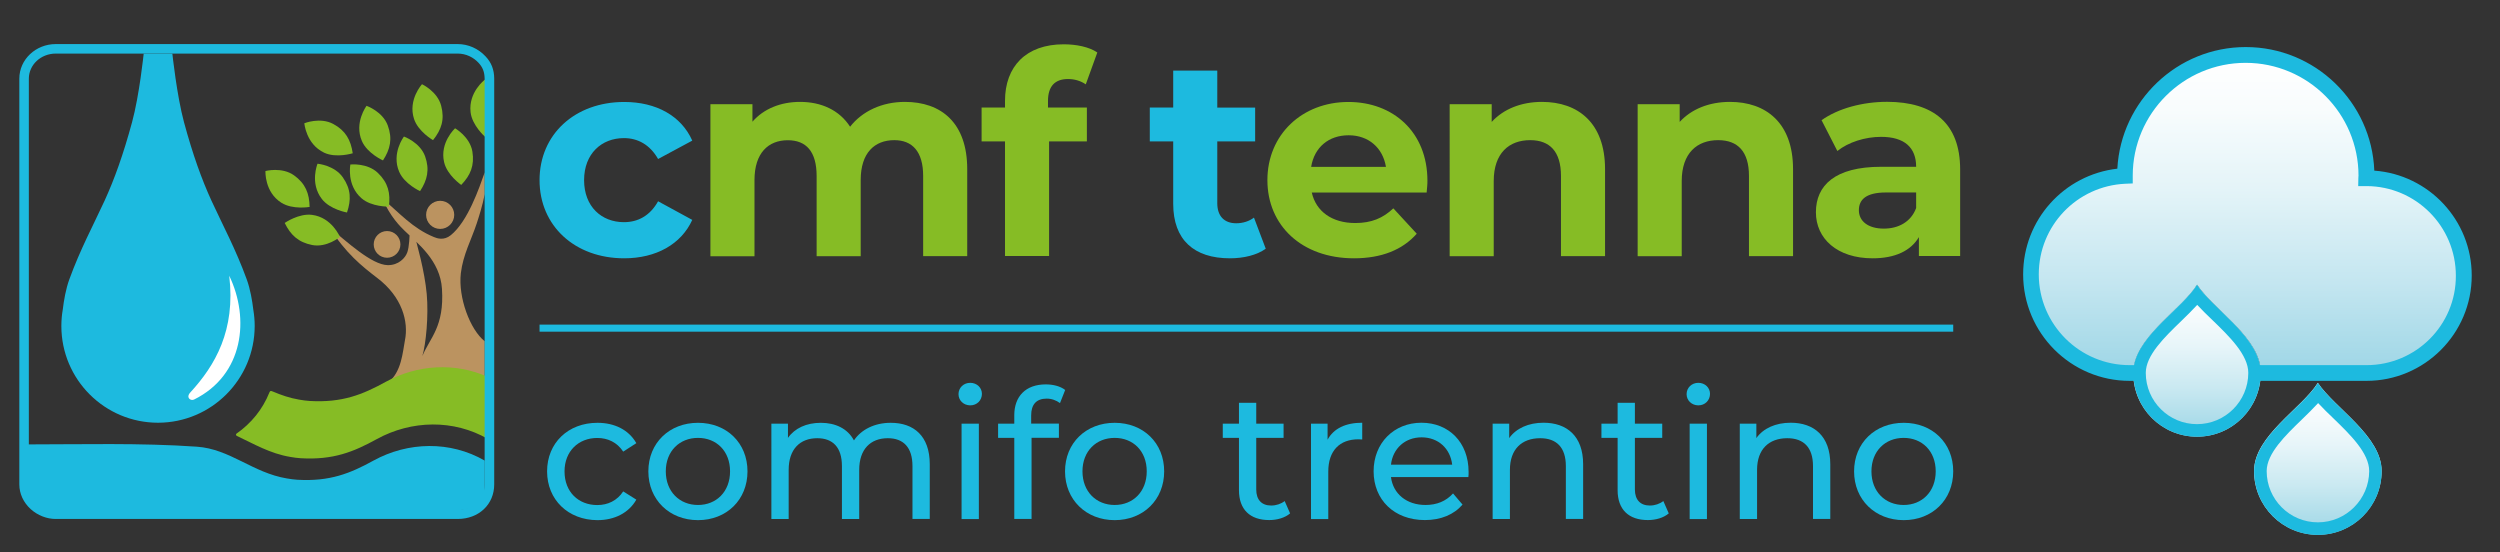 <?xml version="1.0" encoding="utf-8"?>
<!-- Generator: Adobe Illustrator 25.1.0, SVG Export Plug-In . SVG Version: 6.00 Build 0)  -->
<svg version="1.1" id="Livello_2" xmlns="http://www.w3.org/2000/svg" xmlns:xlink="http://www.w3.org/1999/xlink" x="0px" y="0px"
	 viewBox="0 0 3182.3 703" style="enable-background:new 0 0 3182.3 703;" xml:space="preserve">
<rect x="0" y="0" width="3182.3" height="703" fill="#333333" stroke="none"/>
<style type="text/css">
	.st0{fill:#9ED6E6;}
	.st1{fill:#FFFFFF;}
	.st2{fill:#BB9360;}
	.st3{fill:#86BC25;}
	.st4{fill-rule:evenodd;clip-rule:evenodd;fill:#1DBADF;}
	.st5{fill-rule:evenodd;clip-rule:evenodd;fill:#FFFFFF;}
	.st6{fill-rule:evenodd;clip-rule:evenodd;fill:#86BC25;}
	.st7{fill:#1DBADF;}
	.st8{fill:none;stroke:#1DBADF;stroke-width:9;stroke-miterlimit:10;}
	.st9{opacity:0.3;fill:#1DBADF;}
	.st10{fill:none;stroke:#1DBADF;stroke-width:16;stroke-miterlimit:10;}
	.st11{fill:none;stroke:#1DBADF;stroke-width:12;stroke-miterlimit:10;}
	.st12{fill:url(#SVGID_1_);stroke:#1DBADF;stroke-width:20;stroke-miterlimit:10;}
	.st13{fill:url(#SVGID_2_);stroke:#1DBADF;stroke-width:20;stroke-miterlimit:10;}
	.st14{fill:url(#SVGID_3_);stroke:#1DBADF;stroke-width:20;stroke-miterlimit:10;}
	.st15{fill:url(#SVGID_4_);}
	.st16{fill:url(#SVGID_5_);}
	.st17{fill:url(#SVGID_6_);stroke:#1DBADF;stroke-width:20;stroke-miterlimit:10;}
	.st18{fill:url(#SVGID_7_);}
	.st19{fill:url(#SVGID_8_);}
	.st20{fill:none;stroke:#575756;stroke-width:4;stroke-miterlimit:10;}
	.st21{fill:url(#SVGID_9_);}
	.st22{fill:url(#SVGID_10_);}
	.st23{fill:url(#SVGID_11_);}
	.st24{fill:url(#SVGID_12_);}
	.st25{fill:url(#SVGID_13_);}
	.st26{fill:url(#SVGID_14_);}
</style>
<g id="Livello_1">
	<g>
		<g>
			<g>
				<path class="st2" d="M493.7,487.2L617,506.3v-71.9c-18.8-14.9-33.9-55.9-30.4-86.5c2.8-23.8,13.5-42.9,20.3-63.7
					c3-9.2,7.2-22.3,10.1-37v-27.8c-7,19.9-21.5,62.5-43.2,80c-8.8,7.1-17.5,4-21.3,2.4c-27.7-11.3-44.3-31.2-65.9-49.1
					c10.6,23.8,22.8,35.5,28.6,41.2c16.4,15.9,45.1,37.6,47.4,73.8c3.1,48.4-15.3,62.1-25,85.6c4.6-15.3,8.1-51.4,5.6-79
					c-2.7-29.5-12.4-63.7-17-80c-1.6-5.8-4.2-6.7-4.3-7c-0.6,15.5-1,26.4-3.3,33.5c-2.5,7.6-11.3,16.9-25,16.7
					c-20.4-0.3-52.1-29.9-74-47.8c20.2,32.5,41,49.1,60.7,64.2c31.5,23.9,40.1,55.6,35.1,79.6C512.6,447.7,511.3,473.7,493.7,487.2z
					"/>
			</g>
			<g>
				<circle class="st2" cx="492.7" cy="311.1" r="17"/>
			</g>
			<g>
				<circle class="st2" cx="560.3" cy="273.5" r="17.9"/>
			</g>
		</g>
		<g>
			<g>
				<path class="st3" d="M362.4,283.8c0,0,17.9-12.5,34.8-10.3c25.4,3.3,35.5,28.1,35.5,28.1s-16.7,13.9-35.3,10.3
					C379.7,308.4,369.9,299.1,362.4,283.8z"/>
			</g>
			<g>
				<path class="st3" d="M534.7,243.3c0,0-19.9-9-26.6-24.7c-10.1-23.6,6.1-44.8,6.1-44.8s20.4,7.3,26.9,25.1
					C547.1,215.9,544,229.1,534.7,243.3z"/>
			</g>
			<g>
				<path class="st3" d="M551.2,178.4c0,0-19-10.9-24.2-27.1c-7.9-24.4,10.2-44.1,10.2-44.1s19.7,9.2,24.4,27.5
					C566.2,152.2,561.9,165.1,551.2,178.4z"/>
			</g>
			<g>
				<path class="st3" d="M587.1,235.4c0,0-18-12.4-21.8-29c-5.8-25,14-43.1,14-43.1s18.8,10.8,22,29.5
					C604.2,210.6,598.9,223.1,587.1,235.4z"/>
			</g>
			<g>
				<path class="st3" d="M617.3,174c0,0-16.4-14.3-18.3-31.2c-2.9-25.5,18.1-41.3,18.1-41.3s5.8,6.9,5.6,21.3L617.3,174z"/>
			</g>
			<g>
				<path class="st3" d="M487.5,204.2c0,0-20-8.9-26.8-24.6c-10.2-23.5,5.9-44.9,5.9-44.9s20.5,7.2,27,25
					C499.8,176.7,496.8,189.9,487.5,204.2z"/>
			</g>
			<g>
				<path class="st3" d="M449,195.1c0,0-20.9,6.5-36.3-0.7c-23.2-10.9-25.3-37.5-25.3-37.5s20.1-8.1,36.8,0.9
					C440,166.3,446.5,178.2,449,195.1z"/>
			</g>
			<g>
				<path class="st3" d="M495,263c0,0-21.9,0.6-34.8-10.6c-19.4-16.8-14.2-43-14.2-43s21.6-2.4,35.2,10.9
					C494.2,232.9,497.2,246.1,495,263z"/>
			</g>
			<g>
				<path class="st3" d="M441.7,270.5c0,0-21.6-3.7-32-17.2c-15.7-20.3-5.5-44.9-5.5-44.9s21.6,1.9,32.3,17.5
					C446.8,240.8,447.2,254.3,441.7,270.5z"/>
			</g>
			<g>
				<path class="st3" d="M394.1,263.4c0,0-21.5,3.8-35.9-5.3c-21.7-13.7-20.3-40.4-20.3-40.4s21-5.5,36.4,5.5
					C388.9,233.7,393.8,246.3,394.1,263.4z"/>
			</g>
		</g>
		<g>
			<path class="st4" d="M76.1,650.1c44.3,0,497.6,0,497.6,0c22.5,0,43.3-6.8,43.3-23.6c0-9.9,0-40.2,0-40.2
				c-43.8-25.3-97.5-24.2-141.6,0c-29.6,16.3-55.5,26.8-96.8,24.4c-5-0.3-8.7-0.9-13.5-1.7c-43.4-7.2-72.3-37.5-114.5-40.4
				c-71.2-5-148.3-2.9-216.7-2.9c0,0,0,31.3,0,38.9C34,628.6,36.7,650.1,76.1,650.1z"/>
		</g>
		<g>
			<path class="st4" d="M324.2,415c0,0,0-0.1,0-0.1c0-6.9-0.6-13.7-1.7-20.3c-1.4-11.7-3.9-26.6-8.4-38.9
				c-14.1-38.7-30.2-68.3-45-100.4c-12.3-26.9-23.7-58.4-34.9-99.8c-9.2-34.1-14.8-87.2-14.8-87.2h-17.4h-1.7h-17.4
				c0,0-5.5,53.1-14.8,87.2c-11.2,41.4-22.6,72.9-34.9,99.8c-14.8,32.1-30.9,61.7-45,100.4c-4.4,12.1-6.9,26.6-8.3,38.3
				c-1.2,6.8-1.8,13.8-1.8,21c0,68,55.1,123.1,123.1,123.1C269,538,324.1,483,324.2,415L324.2,415C324.2,415.1,324.2,415,324.2,415z
				"/>
		</g>
		<g>
			<path class="st5" d="M291.8,351c26.3,54.5,18.5,126.3-44.8,157.6c-4.3,2.1-10.8-2.5-4.7-9.1C273.7,465.3,300.1,420.7,291.8,351z"
				/>
		</g>
		<g>
			<g>
				<path class="st6" d="M491.1,486c-29.6,16.3-55.5,26.8-96.8,24.4c-5-0.3-8.7-0.9-13.5-1.7c-12.1-2-23-5.9-33.5-10.3
					c-2.6-1.1-3.4-1.2-4.4,1.2c-8.5,21.4-23.3,39.5-41.9,52.4c-0.8,0.6-1,2.2,0.5,2.9c21.4,10,42.1,22.4,67.9,26.7
					c4.8,0.8,8.5,1.4,13.5,1.7c41.3,2.4,67.2-8.1,96.8-24.4c44.1-24.2,97.9-25.3,141.6,0l-0.6-79.2C579.3,461.1,531.2,464,491.1,486
					z"/>
			</g>
		</g>
		<g>
			<path class="st7" d="M582.6,68.2c10.7,0,20.1,4.8,26.6,11.8c5,5.4,7.6,11.3,7.7,20.2v516.5c0,19.7-15,31.9-34.4,31.9H71
				c-17.5,0-34.3-14.3-34.3-31.9V100.2C36.7,82.5,52,68.2,71,68.2H582.6 M582.6,56.1H71c-25.6,0-46.4,19.7-46.4,44v516.5
				c0,11.8,5.2,23,14.5,31.5c8.8,7.9,20.4,12.5,31.8,12.5h511.7c26.9,0,46.5-18.5,46.5-44V100.2v-0.1l0-0.1
				c-0.1-11.4-3.6-20.4-11-28.2C608.9,61.8,595.9,56.1,582.6,56.1L582.6,56.1z"/>
		</g>
	</g>
	<g>
		<g>
			<path class="st7" d="M686.8,229.3c0-58.2,44.9-99.5,107.8-99.5c40.6,0,72.6,17.6,86.6,49.2l-43.5,23.4
				c-10.4-18.3-25.9-26.6-43.5-26.6c-28.4,0-50.7,19.8-50.7,53.5c0,33.8,22.3,53.5,50.7,53.5c17.6,0,33.1-7.9,43.5-26.6l43.5,23.7
				c-14,30.9-46,48.9-86.6,48.9C731.7,328.8,686.8,287.5,686.8,229.3z"/>
			<path class="st3" d="M1231.2,215.3v110.7h-56.1v-102c0-31.3-14-45.6-36.7-45.6c-25.2,0-42.8,16.2-42.8,50.7v97h-56.1v-102
				c0-31.3-13.3-45.6-36.7-45.6c-24.8,0-42.4,16.2-42.4,50.7v97h-56.1V132.6h53.5v22.3c14.4-16.5,35.9-25.2,60.7-25.2
				c26.9,0,49.9,10.4,63.6,31.6c15.5-19.8,40.6-31.6,69.7-31.6C1198.1,129.7,1231.2,156.3,1231.2,215.3z"/>
			<path class="st3" d="M1333.9,136.9h49.6V180h-48.1v145.9h-56.1V180h-29.8v-43.1h29.8v-8.6c0-43.5,26.6-71.9,74.7-71.9
				c15.8,0,32.3,3.2,42.8,10.4l-14.7,40.6c-6.1-4.3-14-6.8-22.6-6.8c-16.5,0-25.5,9-25.5,28V136.9z"/>
		</g>
		<g>
			<path class="st7" d="M1611.2,316.6c-11.5,8.3-28.4,12.2-45.6,12.2c-45.6,0-72.2-23.4-72.2-69.4V180h-29.8v-43.1h29.8V89.9h56.1
				v47.1h48.2V180h-48.2v78.7c0,16.5,9,25.5,24.1,25.5c8.3,0,16.5-2.5,22.6-7.2L1611.2,316.6z"/>
			<path class="st3" d="M1816,245.1h-146.2c5.4,24.1,25.9,38.8,55.3,38.8c20.5,0,35.2-6.1,48.5-18.7l29.8,32.3
				c-18,20.5-44.9,31.3-79.8,31.3c-66.8,0-110.3-42-110.3-99.5c0-57.9,44.2-99.5,103.1-99.5c56.8,0,100.6,38.1,100.6,100.3
				C1817.1,234.3,1816.4,240.4,1816,245.1z M1669,212.4h95.2c-4-24.4-22.3-40.2-47.4-40.2C1691.3,172.1,1673,187.6,1669,212.4z"/>
			<path class="st3" d="M2043.1,215.3v110.7H1987v-102c0-31.3-14.4-45.6-39.2-45.6c-26.9,0-46.4,16.5-46.4,52.1v95.6h-56.1V132.6
				h53.5v22.6c15.1-16.5,37.7-25.5,64-25.5C2008.6,129.7,2043.1,156.3,2043.1,215.3z"/>
			<path class="st3" d="M2282.4,215.3v110.7h-56.1v-102c0-31.3-14.4-45.6-39.2-45.6c-26.9,0-46.4,16.5-46.4,52.1v95.6h-56.1V132.6
				h53.5v22.6c15.1-16.5,37.7-25.5,64-25.5C2247.9,129.7,2282.4,156.3,2282.4,215.3z"/>
			<path class="st3" d="M2495.1,215.6v110.3h-52.5v-24.1c-10.4,17.6-30.5,27-58.9,27c-45.3,0-72.2-25.2-72.2-58.6
				c0-34.1,24.1-57.9,83-57.9h44.6c0-24.1-14.4-38.1-44.6-38.1c-20.5,0-41.7,6.8-55.7,18l-20.1-39.2c21.2-15.1,52.5-23.4,83.4-23.4
				C2461,129.7,2495.1,157,2495.1,215.6z M2439.1,264.8v-19.8h-38.4c-26.2,0-34.5,9.7-34.5,22.6c0,14,11.9,23.4,31.6,23.4
				C2416.4,291.1,2432.6,282.5,2439.1,264.8z"/>
		</g>
	</g>
	<g>
		<path class="st7" d="M696.4,600c0-36.2,26.8-61.8,64.1-61.8c21.8,0,39.8,8.9,49.5,25.9l-16.7,10.8c-7.8-11.9-19.7-17.4-33-17.4
			c-23.8,0-41.7,16.7-41.7,42.6c0,26.3,17.9,42.8,41.7,42.8c13.3,0,25.2-5.5,33-17.4l16.7,10.5c-9.6,16.9-27.7,26.1-49.5,26.1
			C723.2,662,696.4,636.1,696.4,600z"/>
		<path class="st7" d="M825.3,600c0-36.2,26.8-61.8,63.2-61.8s63,25.6,63,61.8c0,36.2-26.6,62.1-63,62.1S825.3,636.1,825.3,600z
			 M929.3,600c0-25.9-17.4-42.6-40.8-42.6s-41,16.7-41,42.6c0,25.9,17.6,42.8,41,42.8S929.3,625.8,929.3,600z"/>
		<path class="st7" d="M1183.5,590.8v69.8h-22v-67.3c0-23.8-11.5-35.5-31.4-35.5c-22,0-36.4,14-36.4,40.3v62.5h-22v-67.3
			c0-23.8-11.5-35.5-31.4-35.5c-22,0-36.4,14-36.4,40.3v62.5h-22V539.3h21.1v18.1c8.7-12.4,23.6-19.2,41.9-19.2
			c18.5,0,34.1,7.3,42.1,22.4c9.2-13.7,26.1-22.4,46.7-22.4C1163.3,538.1,1183.5,555.1,1183.5,590.8z"/>
		<path class="st7" d="M1220.1,501.7c0-8,6.4-14.4,14.9-14.4s14.9,6.2,14.9,14c0,8.2-6.2,14.7-14.9,14.7
			C1226.5,515.9,1220.1,509.7,1220.1,501.7z M1224,539.3h22v121.4h-22V539.3z"/>
		<path class="st7" d="M1312.6,528.7v10.5h35.3v18.1h-34.8v103.3h-22V557.4h-20.6v-18.1h20.6v-10.8c0-23.6,14.2-39.2,40.1-39.2
			c9.4,0,18.5,2.3,24.7,7.1l-6.6,16.7c-4.6-3.4-10.5-5.7-16.9-5.7C1319.3,507.4,1312.6,514.8,1312.6,528.7z"/>
		<path class="st7" d="M1355.7,600c0-36.2,26.8-61.8,63.2-61.8s63,25.6,63,61.8c0,36.2-26.6,62.1-63,62.1S1355.7,636.1,1355.7,600z
			 M1459.7,600c0-25.9-17.4-42.6-40.8-42.6s-41,16.7-41,42.6c0,25.9,17.6,42.8,41,42.8S1459.7,625.8,1459.7,600z"/>
		<path class="st7" d="M1642.2,653.5c-6.6,5.7-16.7,8.5-26.6,8.5c-24.5,0-38.5-13.5-38.5-38v-66.6h-20.6v-18.1h20.6v-26.6h22v26.6
			h34.8v18.1h-34.8v65.7c0,13.1,6.9,20.4,19,20.4c6.4,0,12.6-2.1,17.2-5.7L1642.2,653.5z"/>
		<path class="st7" d="M1734,538.1v21.3c-1.8-0.2-3.4-0.2-5-0.2c-23.6,0-38.2,14.4-38.2,41v60.5h-22V539.3h21.1v20.4
			C1697.6,545.5,1712.7,538.1,1734,538.1z"/>
		<path class="st7" d="M1869.1,607.3h-98.5c2.7,21.3,19.9,35.5,44,35.5c14.2,0,26.1-4.8,35-14.7l12.1,14.2
			c-11,12.8-27.7,19.7-47.9,19.7c-39.2,0-65.3-25.9-65.3-62.1c0-36,25.9-61.8,60.9-61.8s60,25.2,60,62.5
			C1869.6,602.5,1869.3,605.2,1869.1,607.3z M1770.6,591.5h77.9c-2.3-20.4-17.6-34.8-38.9-34.8
			C1788.5,556.7,1772.9,570.9,1770.6,591.5z"/>
		<path class="st7" d="M2015.2,590.8v69.8h-22v-67.3c0-23.8-11.9-35.5-32.7-35.5c-23.4,0-38.5,14-38.5,40.3v62.5h-22V539.3h21.1
			v18.3c8.9-12.4,24.5-19.5,43.7-19.5C1994.4,538.1,2015.2,555.1,2015.2,590.8z"/>
		<path class="st7" d="M2124.2,653.5c-6.6,5.7-16.7,8.5-26.6,8.5c-24.5,0-38.5-13.5-38.5-38v-66.6h-20.6v-18.1h20.6v-26.6h22v26.6
			h34.8v18.1h-34.8v65.7c0,13.1,6.9,20.4,19,20.4c6.4,0,12.6-2.1,17.2-5.7L2124.2,653.5z"/>
		<path class="st7" d="M2146.9,501.7c0-8,6.4-14.4,14.9-14.4s14.9,6.2,14.9,14c0,8.2-6.2,14.7-14.9,14.7
			C2153.3,515.9,2146.9,509.7,2146.9,501.7z M2150.8,539.3h22v121.4h-22V539.3z"/>
		<path class="st7" d="M2329.8,590.8v69.8h-22v-67.3c0-23.8-11.9-35.5-32.7-35.5c-23.4,0-38.5,14-38.5,40.3v62.5h-22V539.3h21.1
			v18.3c8.9-12.4,24.5-19.5,43.7-19.5C2309,538.1,2329.8,555.1,2329.8,590.8z"/>
		<path class="st7" d="M2360.1,600c0-36.2,26.8-61.8,63.2-61.8s63,25.6,63,61.8c0,36.2-26.6,62.1-63,62.1S2360.1,636.1,2360.1,600z
			 M2464,600c0-25.9-17.4-42.6-40.8-42.6s-41,16.7-41,42.6c0,25.9,17.6,42.8,41,42.8S2464,625.8,2464,600z"/>
	</g>
	<g>
		<rect x="686.8" y="413.2" class="st7" width="1799.5" height="9"/>
	</g>
	<g>
		<linearGradient id="SVGID_1_" gradientUnits="userSpaceOnUse" x1="2860.845" y1="474.743" x2="2860.845" y2="69.897">
			<stop  offset="0" style="stop-color:#9ED6E6"/>
			<stop  offset="0.284" style="stop-color:#C4E6F0"/>
			<stop  offset="0.582" style="stop-color:#E4F4F8"/>
			<stop  offset="0.831" style="stop-color:#F8FCFD"/>
			<stop  offset="1" style="stop-color:#FFFFFF"/>
		</linearGradient>
		<path style="fill:url(#SVGID_1_);" d="M3012.4,226.8c-0.1,0-0.1,0-0.2,0c0-1.1,0.2-2.1,0.2-3.2c0-84.9-68.8-153.7-153.7-153.7
			c-84.9,0-153.7,68.8-153.7,153.7c0,0.1,0,0.2,0,0.3c-66.6,3.1-119.7,57.9-119.7,125.3c0,69.3,56.2,125.6,125.6,125.6h4.6
			c0,0,0-0.1,0-0.1c0-44.8,61.5-80.3,81.2-112.3c21.1,32,81.2,67.5,81.2,112.3c0,0,0,0.1,0,0.1h134.6c68.5,0,124-55.5,124-124
			C3136.4,282.3,3080.9,226.8,3012.4,226.8z"/>
		<g>
			<linearGradient id="SVGID_2_" gradientUnits="userSpaceOnUse" x1="2950.46" y1="680.789" x2="2950.46" y2="487.287">
				<stop  offset="0" style="stop-color:#9ED6E6"/>
				<stop  offset="2.868271e-02" style="stop-color:#A2D8E7"/>
				<stop  offset="0.325" style="stop-color:#CAE9F1"/>
				<stop  offset="0.595" style="stop-color:#E7F5F9"/>
				<stop  offset="0.829" style="stop-color:#F9FCFD"/>
				<stop  offset="1" style="stop-color:#FFFFFF"/>
			</linearGradient>
			<path style="fill:url(#SVGID_2_);" d="M3031.6,599.6c0,44.8-36.3,81.2-81.2,81.2s-81.2-36.3-81.2-81.2s61.5-80.3,81.2-112.3
				C2971.6,519.3,3031.6,554.8,3031.6,599.6z"/>
		</g>
		<g>
			<linearGradient id="SVGID_3_" gradientUnits="userSpaceOnUse" x1="2796.635" y1="555.832" x2="2796.635" y2="362.33">
				<stop  offset="0" style="stop-color:#9ED6E6"/>
				<stop  offset="2.868271e-02" style="stop-color:#A2D8E7"/>
				<stop  offset="0.325" style="stop-color:#CAE9F1"/>
				<stop  offset="0.595" style="stop-color:#E7F5F9"/>
				<stop  offset="0.829" style="stop-color:#F9FCFD"/>
				<stop  offset="1" style="stop-color:#FFFFFF"/>
			</linearGradient>
			<path style="fill:url(#SVGID_3_);" d="M2877.8,474.7c0,44.8-36.3,81.2-81.2,81.2s-81.2-36.3-81.2-81.2s61.5-80.3,81.2-112.3
				C2817.8,394.3,2877.8,429.8,2877.8,474.7z"/>
		</g>
		<g>
			<path class="st7" d="M2950.5,487.4c-19.6,32-81.2,67.5-81.2,112.3c0,44.8,36.3,81.2,81.2,81.2s81.2-36.3,81.2-81.2
				C3031.6,554.9,2971.6,519.4,2950.5,487.4z M2950.5,664.9c-35.9,0-65.2-29.2-65.2-65.2c0-22.4,23.8-45.4,44.8-65.7
				c7.3-7.1,14.4-14,20.7-20.9c5.9,6.4,12.5,12.8,19.4,19.4c21.4,20.7,45.6,44.2,45.6,67.2C3015.6,635.6,2986.4,664.9,2950.5,664.9z
				"/>
			<path class="st7" d="M3022.3,217.2c-3.4-87.3-75.5-157.3-163.6-157.3c-87.3,0-158.8,68.6-163.5,154.8
				c-67.9,7.8-119.9,65.2-119.9,134.5c0,74.7,60.8,135.6,135.6,135.6h5.2c5,40.1,39.1,71.1,80.5,71.1c41.4,0,75.6-31,80.5-71.1
				h135.2c73.9,0,134-60.1,134-134C3146.4,280.3,3091.6,222.3,3022.3,217.2z M2796.6,539.9c-35.9,0-65.2-29.2-65.2-65.2
				c0-22.4,23.8-45.4,44.8-65.7c7.3-7.1,14.4-14,20.7-20.9c5.9,6.4,12.5,12.8,19.4,19.4c21.4,20.7,45.6,44.2,45.6,67.2
				C2861.8,510.7,2832.6,539.9,2796.6,539.9z M3012.4,464.8h-135.6c-7.8-40.2-60.6-72.8-80.2-102.4c-18.2,29.6-72.2,62.2-80.2,102.4
				h-5.6c-63.7,0-115.6-51.8-115.6-115.6c0-61.8,48.4-112.4,110.1-115.3l9.5-0.4V224c0-0.2,0-0.4,0-0.6
				c0.1-79.1,64.6-143.4,143.7-143.4c79.2,0,143.7,64.5,143.7,143.7c0,0.3,0,0.7-0.1,1c0,0.7-0.1,1.3-0.1,2l-0.2,10.2h10.2l0.5,0
				c62.7,0.2,113.6,51.2,113.6,114C3126.4,413.7,3075.3,464.8,3012.4,464.8z"/>
		</g>
	</g>
</g>
</svg>
